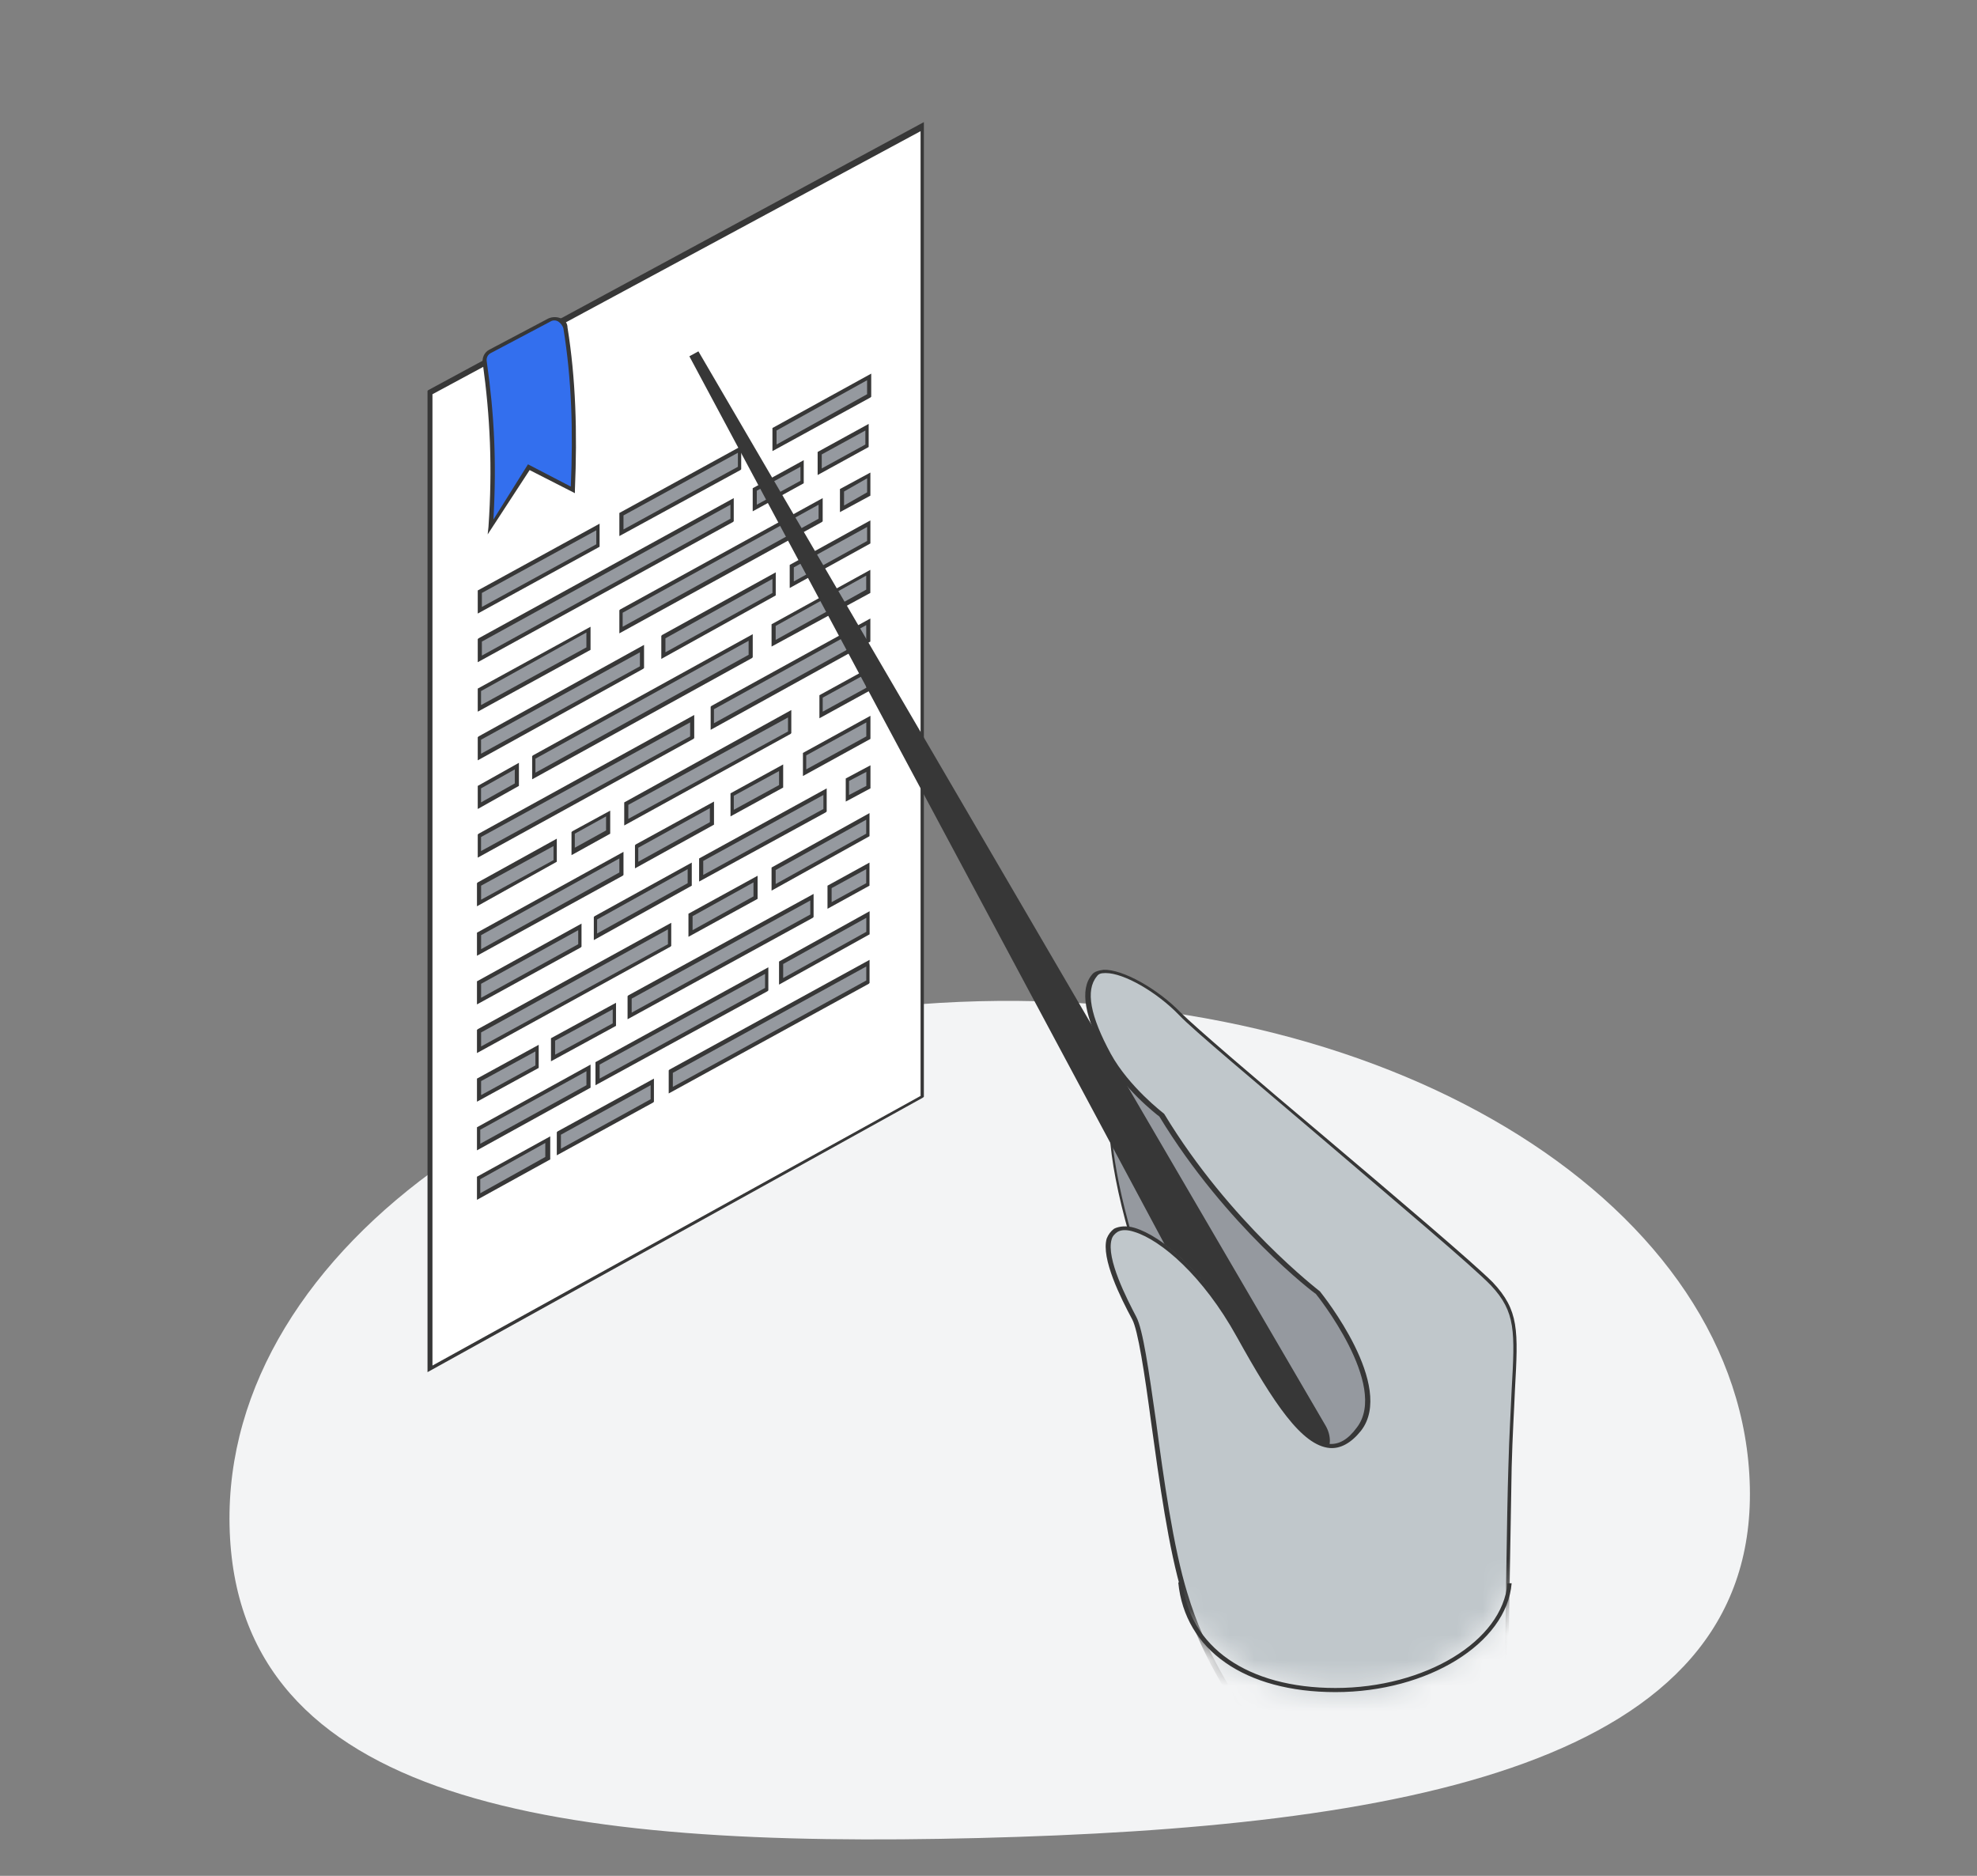 <svg width="78" height="74" viewBox="0 0 78 74" fill="none" xmlns="http://www.w3.org/2000/svg">
<rect x="0" y="0" width="78" height="74" fill="#808080" stroke="none"/>
<path d="M69.038 58.669C69.275 69.676 55.193 72.09 38.63 72.508C22.067 72.927 9.294 71.19 9.057 60.184C8.821 49.178 22.056 39.917 38.619 39.498C55.183 39.08 68.802 47.663 69.038 58.669Z" fill="#F3F4F5"/>
<path d="M16.964 54.001L36.384 43.266V4.98L16.964 15.487V54.001Z" fill="white"/>
<path d="M16.867 54.13V15.421L16.899 15.389L36.45 4.817V43.266L36.417 43.298L16.867 54.13ZM17.062 15.552V53.87L36.32 43.233V5.175L17.062 15.552Z" fill="#373737"/>
<path d="M18.916 24.074L23.592 21.504V20.789L18.916 23.358V24.074Z" fill="#95999F"/>
<path d="M18.849 24.204V23.293L23.656 20.659V21.569L18.849 24.204ZM19.012 23.391V23.944L23.526 21.472V20.919L19.012 23.391Z" fill="#373737"/>
<path d="M24.503 21.017L29.179 18.447V17.731L24.503 20.268V21.017Z" fill="#95999F"/>
<path d="M24.436 21.147V20.236L29.243 17.601V18.512L29.21 18.544L24.436 21.147ZM24.599 20.333V20.886L29.113 18.414V17.861L24.599 20.333Z" fill="#373737"/>
<path d="M30.542 17.699L34.277 15.617V14.901L30.542 16.95V17.699Z" fill="#95999F"/>
<path d="M30.476 17.796V16.885L34.373 14.739V15.649L34.34 15.682L30.476 17.796ZM30.638 16.983V17.536L34.21 15.552V14.999L30.638 16.983Z" fill="#373737"/>
<path d="M18.916 26.026L28.886 20.529V19.813L18.916 25.278V26.026Z" fill="#95999F"/>
<path d="M18.849 26.123V25.213L18.882 25.18L28.949 19.65V20.561L28.917 20.594L18.849 26.123ZM19.012 25.31V25.863L28.819 20.463V19.91L19.012 25.31Z" fill="#373737"/>
<path d="M29.794 20.041L31.646 19V18.284L29.794 19.292V20.041Z" fill="#95999F"/>
<path d="M29.697 20.171V19.26L31.71 18.154V19.065L29.697 20.171ZM29.859 19.358V19.91L31.581 18.967V18.414L29.859 19.358Z" fill="#373737"/>
<path d="M32.356 18.609L34.207 17.601V16.853L32.356 17.894V18.609Z" fill="#95999F"/>
<path d="M32.259 18.739V17.829L34.272 16.723V17.634L32.259 18.739ZM32.421 17.926V18.479L34.142 17.536V16.983L32.421 17.926Z" fill="#373737"/>
<path d="M18.916 27.945L23.203 25.57V24.822L18.916 27.197V27.945Z" fill="#95999F"/>
<path d="M18.849 28.075V27.164L23.299 24.725V25.636L18.849 28.075ZM18.979 27.262V27.815L23.136 25.538V24.952L18.979 27.262Z" fill="#373737"/>
<path d="M24.503 24.855L32.362 20.529V19.813L24.503 24.139V24.855Z" fill="#95999F"/>
<path d="M24.436 24.985V24.074L24.469 24.042L32.458 19.65V20.561L32.426 20.594L24.436 24.985ZM24.566 24.172V24.725L32.296 20.463V19.91L24.566 24.172Z" fill="#373737"/>
<path d="M33.205 20.073L34.277 19.488V18.739L33.205 19.325V20.073Z" fill="#95999F"/>
<path d="M33.139 20.203V19.292L34.34 18.642V19.553L33.139 20.203ZM33.301 19.39V19.943L34.211 19.422V18.869L33.301 19.39Z" fill="#373737"/>
<path d="M18.916 29.864L25.346 26.319V25.603L18.916 29.116V29.864Z" fill="#95999F"/>
<path d="M18.849 29.994V29.084L18.882 29.051L25.41 25.44V26.351L25.377 26.384L18.849 29.994ZM18.979 29.181V29.734L25.247 26.286V25.733L18.979 29.181Z" fill="#373737"/>
<path d="M31.255 23.066L34.275 21.407V20.691L31.255 22.35V23.066Z" fill="#95999F"/>
<path d="M31.157 23.196V22.285L34.34 20.529V21.439L31.157 23.196ZM31.319 22.383V22.936L34.21 21.342V20.789L31.319 22.383Z" fill="#373737"/>
<path d="M26.189 25.863L30.573 23.456V22.708L26.189 25.115V25.863Z" fill="#95999F"/>
<path d="M26.091 25.993V25.083L26.124 25.05L30.606 22.578V23.489L26.091 25.993ZM26.254 25.18V25.733L30.476 23.391V22.838L26.254 25.18Z" fill="#373737"/>
<path d="M18.916 31.784L20.41 30.97V30.222L18.916 31.068V31.784Z" fill="#95999F"/>
<path d="M18.849 31.914V31.003L20.473 30.092V31.003L18.849 31.914ZM18.979 31.1V31.653L20.311 30.905V30.352L18.979 31.1Z" fill="#373737"/>
<path d="M30.538 25.375L34.273 23.326V22.61L30.538 24.66V25.375Z" fill="#95999F"/>
<path d="M30.441 25.506V24.627L34.338 22.48V23.391L30.441 25.506ZM30.603 24.692V25.245L34.175 23.261V22.708L30.603 24.692Z" fill="#373737"/>
<path d="M21.061 30.613L29.635 25.896V25.148L21.061 29.864V30.613Z" fill="#95999F"/>
<path d="M20.995 30.743V29.832L21.027 29.799L29.698 25.018V25.928L29.666 25.961L20.995 30.743ZM21.125 29.929V30.482L29.536 25.831V25.278L21.125 29.929Z" fill="#373737"/>
<path d="M18.916 33.703L27.294 29.084V28.368L18.916 32.987V33.703Z" fill="#95999F"/>
<path d="M18.849 33.833V32.922L18.882 32.89L27.39 28.205V29.116L27.358 29.149L18.849 33.833ZM18.979 33.02V33.573L27.228 29.051V28.498L18.979 33.02Z" fill="#373737"/>
<path d="M28.105 28.661L34.275 25.245V24.529L28.105 27.913V28.661Z" fill="#95999F"/>
<path d="M28.038 28.791V27.88L28.071 27.847L34.339 24.399V25.31L28.038 28.791ZM28.168 27.978V28.531L34.176 25.213V24.66L28.168 27.978Z" fill="#373737"/>
<path d="M18.916 35.622L21.904 33.995V33.247L18.916 34.906V35.622Z" fill="#95999F"/>
<path d="M18.818 35.752V34.841L18.851 34.809L21.968 33.085V33.995L18.818 35.752ZM18.981 34.939V35.492L21.838 33.931V33.377L18.981 34.939Z" fill="#373737"/>
<path d="M32.395 28.205L34.279 27.197V26.449L32.395 27.49V28.205Z" fill="#95999F"/>
<path d="M32.329 28.335V27.425L34.343 26.319V27.23L32.329 28.335ZM32.459 27.522V28.075L34.18 27.132V26.579L32.459 27.522Z" fill="#373737"/>
<path d="M22.614 33.605L24.011 32.824V32.109L22.614 32.857V33.605Z" fill="#95999F"/>
<path d="M22.548 33.735V32.824L22.581 32.792L24.075 31.979V32.889L22.548 33.735ZM22.678 32.889V33.442L23.912 32.759V32.206L22.678 32.889Z" fill="#373737"/>
<path d="M24.694 32.434L31.156 28.889V28.173L24.694 31.718V32.434Z" fill="#95999F"/>
<path d="M24.628 32.564V31.654L31.22 28.01V28.921L31.188 28.954L24.628 32.564ZM24.79 31.751V32.304L31.09 28.856V28.303L24.79 31.751Z" fill="#373737"/>
<path d="M18.916 37.574L24.534 34.483V33.735L18.916 36.825V37.574Z" fill="#95999F"/>
<path d="M18.818 37.704V36.793L24.599 33.605V34.516L24.566 34.548L18.818 37.704ZM18.981 36.891V37.444L24.436 34.418V33.865L18.981 36.891Z" fill="#373737"/>
<path d="M31.745 30.482L34.246 29.116V28.368L31.745 29.767V30.482Z" fill="#95999F"/>
<path d="M31.679 30.613V29.702L34.342 28.238V29.149L31.679 30.613ZM31.809 29.799V30.352L34.179 29.051V28.498L31.809 29.799Z" fill="#373737"/>
<path d="M25.118 34.158L28.106 32.499V31.783L25.118 33.41V34.158Z" fill="#95999F"/>
<path d="M25.052 34.256V33.345L25.084 33.312L28.17 31.621V32.532L25.052 34.256ZM25.182 33.443V33.995L28.007 32.434V31.881L25.182 33.443Z" fill="#373737"/>
<path d="M28.887 32.076L30.836 31.003V30.255L28.887 31.328V32.076Z" fill="#95999F"/>
<path d="M28.821 32.206V31.296L30.899 30.157V31.068L28.821 32.206ZM28.951 31.393V31.946L30.737 30.97V30.417L28.951 31.393Z" fill="#373737"/>
<path d="M18.884 39.493L22.879 37.313V36.565L18.917 38.745L18.884 39.493Z" fill="#95999F"/>
<path d="M18.818 39.623V38.712L22.943 36.435V37.346L22.91 37.378L18.818 39.623ZM18.981 38.81V39.363L22.813 37.248V36.695L18.981 38.81Z" fill="#373737"/>
<path d="M33.435 31.491L34.247 31.035V30.32L33.435 30.743V31.491Z" fill="#95999F"/>
<path d="M33.368 31.621V30.71L34.343 30.19V31.1L33.368 31.621ZM33.498 30.808V31.361L34.18 31.003V30.45L33.498 30.808Z" fill="#373737"/>
<path d="M23.494 36.956L27.229 34.906V34.158L23.494 36.24V36.956Z" fill="#95999F"/>
<path d="M23.428 37.086V36.175L23.461 36.142L27.293 34.028V34.939L23.428 37.086ZM23.558 36.273V36.825L27.131 34.841V34.288L23.558 36.273Z" fill="#373737"/>
<path d="M27.68 34.646L32.551 31.979V31.231L27.68 33.931V34.646Z" fill="#95999F"/>
<path d="M27.583 34.776V33.865L32.616 31.101V32.011L32.584 32.044L27.583 34.776ZM27.745 33.963V34.516L32.486 31.914V31.361L27.745 33.963Z" fill="#373737"/>
<path d="M18.884 41.412L26.419 37.281V36.565L18.884 40.696V41.412Z" fill="#95999F"/>
<path d="M18.818 41.542V40.631L18.851 40.599L26.483 36.403V37.313L26.45 37.346L18.818 41.542ZM18.981 40.729V41.282L26.353 37.248V36.663L18.981 40.729Z" fill="#373737"/>
<path d="M27.26 36.825L29.825 35.394V34.679L27.26 36.077V36.825Z" fill="#95999F"/>
<path d="M27.162 36.956V36.045L29.89 34.548V35.459L27.162 36.956ZM27.325 36.142V36.695L29.728 35.362V34.809L27.325 36.142Z" fill="#373737"/>
<path d="M30.507 35.004L34.242 32.955V32.239L30.507 34.288V35.004Z" fill="#95999F"/>
<path d="M30.441 35.134V34.223L34.305 32.076V32.987L30.441 35.134ZM30.603 34.321V34.874L34.175 32.889V32.337L30.603 34.321Z" fill="#373737"/>
<path d="M18.884 43.331L21.19 42.095V41.347L18.884 42.615V43.331Z" fill="#95999F"/>
<path d="M18.818 43.461V42.55L21.254 41.217V42.128L18.818 43.461ZM18.981 42.648V43.201L21.124 42.03V41.477L18.981 42.648Z" fill="#373737"/>
<path d="M32.746 35.719L34.24 34.874V34.158L32.746 34.971V35.719Z" fill="#95999F"/>
<path d="M32.648 35.85V34.939L34.304 34.028V34.939L32.648 35.85ZM32.811 35.036V35.589L34.175 34.841V34.288L32.811 35.036Z" fill="#373737"/>
<path d="M21.805 41.737L24.24 40.404V39.656L21.837 40.989L21.805 41.737Z" fill="#95999F"/>
<path d="M21.738 41.867V40.957L24.304 39.558V40.469L21.738 41.867ZM21.901 41.054V41.607L24.174 40.371V39.818L21.901 41.054Z" fill="#373737"/>
<path d="M24.826 40.078L32.003 36.11V35.394L24.826 39.33V40.078Z" fill="#95999F"/>
<path d="M24.76 40.208V39.298L24.792 39.265L32.099 35.264V36.175L32.067 36.207L24.76 40.208ZM24.922 39.395V39.948L31.969 36.077V35.524L24.922 39.395Z" fill="#373737"/>
<path d="M18.884 45.25L23.236 42.876V42.16L18.884 44.535V45.25Z" fill="#95999F"/>
<path d="M18.818 45.38V44.47L23.3 41.997V42.908L18.818 45.38ZM18.948 44.567V45.12L23.137 42.811V42.258L18.948 44.567Z" fill="#373737"/>
<path d="M30.803 38.712L34.245 36.825V36.077L30.803 37.964V38.712Z" fill="#95999F"/>
<path d="M30.736 38.842V37.931L34.309 35.947V36.858L30.736 38.842ZM30.899 38.029V38.582L34.179 36.76V36.207L30.899 38.029Z" fill="#373737"/>
<path d="M23.592 42.681L30.249 39.005V38.289L23.592 41.932V42.681Z" fill="#95999F"/>
<path d="M23.494 42.811V41.9L30.314 38.159V39.07L30.282 39.102L23.494 42.811ZM23.657 41.997V42.55L30.184 38.972V38.419L23.657 41.997Z" fill="#373737"/>
<path d="M18.884 47.202L21.613 45.673V44.958L18.884 46.454V47.202Z" fill="#95999F"/>
<path d="M18.818 47.332V46.421L21.709 44.828V45.738L18.818 47.332ZM18.948 46.519V47.072L21.514 45.641V45.088L18.948 46.519Z" fill="#373737"/>
<path d="M22.066 45.446L25.735 43.396V42.681L22.066 44.697V45.446Z" fill="#95999F"/>
<path d="M21.968 45.576V44.665L22 44.632L25.8 42.55V43.461L25.768 43.494L21.968 45.576ZM22.13 44.763V45.316L25.67 43.364V42.811L22.13 44.763Z" fill="#373737"/>
<path d="M26.481 43.006L34.243 38.745V37.996L26.481 42.29V43.006Z" fill="#95999F"/>
<path d="M26.383 43.136V42.225L26.416 42.193L34.307 37.866V38.777L34.275 38.81L26.383 43.136ZM26.546 42.323V42.876L34.178 38.679V38.127L26.546 42.323Z" fill="#373737"/>
<path d="M21.674 12.624L19.336 13.86C19.174 13.958 19.109 14.121 19.109 14.283C19.401 16.365 19.499 18.382 19.336 20.789L20.83 18.414L22.551 19.293C22.681 16.983 22.584 14.901 22.259 12.917C22.259 12.624 21.934 12.462 21.674 12.624Z" fill="#336FEE"/>
<path d="M19.24 21.082L19.272 20.789C19.435 18.447 19.337 16.43 19.045 14.316C19.012 14.12 19.11 13.893 19.305 13.795L21.643 12.559C21.805 12.494 21.968 12.494 22.13 12.559C22.292 12.624 22.39 12.754 22.39 12.917C22.715 14.934 22.78 17.048 22.682 19.325V19.455L20.896 18.544L19.24 21.082ZM21.708 12.689L19.37 13.925C19.24 13.99 19.175 14.12 19.207 14.283C19.5 16.332 19.597 18.252 19.467 20.496L20.831 18.317L22.52 19.195C22.617 16.983 22.552 14.934 22.227 12.95C22.195 12.852 22.13 12.754 22.033 12.689C21.935 12.624 21.805 12.624 21.708 12.689Z" fill="#373737"/>
<mask id="mask0_1_89076" style="mask-type:luminance" maskUnits="userSpaceOnUse" x="0" y="0" width="78" height="67">
<path d="M77.5 55.465C77.5 55.465 62.853 55.692 59.573 62.913C58.307 65.711 54.929 66.622 53.858 66.687C48.597 66.98 46.713 63.857 46.713 63.857L0.5 49.577L26.675 0.751L77.5 55.465Z" fill="white"/>
</mask>
<g mask="url(#mask0_1_89076)">
<path d="M56.068 54.391C54.444 50.78 49.28 44.795 45.416 42.746C41.519 40.696 45.611 53.708 47.721 55.757C49.832 57.806 59.315 61.612 56.068 54.391Z" fill="#95999F"/>
<path d="M54.702 58.652C52.428 58.652 48.921 56.993 47.687 55.79C46.843 54.944 45.609 52.309 44.732 49.316C43.725 46.031 43.498 43.591 44.082 42.778C44.374 42.388 44.829 42.355 45.446 42.681C49.408 44.762 54.539 50.78 56.131 54.358C57.008 56.343 57.04 57.676 56.163 58.294C55.773 58.554 55.286 58.652 54.702 58.652ZM44.699 42.55C44.472 42.55 44.309 42.648 44.147 42.811C42.848 44.6 46.031 53.968 47.752 55.66C49.311 57.188 54.344 59.368 56.066 58.164C56.91 57.579 56.878 56.31 56.001 54.358C54.41 50.78 49.311 44.795 45.349 42.713C45.121 42.648 44.894 42.55 44.699 42.55Z" fill="#373737"/>
<path d="M52.27 57.286L51.263 57.871C51.003 58.034 50.581 57.774 50.353 57.319L27.198 14.055L27.555 13.86L52.302 56.245C52.529 56.635 52.529 57.123 52.27 57.286Z" fill="#373737"/>
<path d="M58.896 79.21C59.026 79.015 59.156 78.82 59.221 78.624C59.286 78.429 59.481 62.718 59.578 57.871C59.676 53.025 60.26 52.081 58.864 50.65C57.467 49.219 47.692 41.184 46.555 39.98C45.419 38.777 43.6 37.931 43.178 38.452C42.658 39.102 42.983 40.241 43.73 41.607C44.477 42.941 45.841 43.982 45.841 43.982C48.471 48.34 52.011 50.975 52.011 50.975C52.011 50.975 54.967 54.618 53.635 56.342C52.174 58.229 50.615 55.822 48.861 52.634C47.107 49.446 44.834 48.048 44.055 48.503C43.275 48.926 44.25 50.975 44.802 51.951C45.354 52.959 45.776 59.465 46.783 62.848C47.789 66.231 49.608 68.118 50.55 69.809C52.661 73.648 51.719 79.21 51.719 79.21C53.083 80.186 54.999 80.706 56.655 80.446C57.662 80.284 58.441 79.828 58.896 79.21Z" fill="#C0C7CB"/>
<path d="M55.712 80.609C54.315 80.609 52.789 80.121 51.62 79.308L51.587 79.275V79.21C51.587 79.145 52.497 73.615 50.418 69.874C50.158 69.386 49.801 68.866 49.444 68.346C48.535 67.012 47.365 65.32 46.651 62.913C46.099 61.092 45.742 58.457 45.417 56.115C45.157 54.163 44.897 52.471 44.67 52.049C44.215 51.203 43.436 49.642 43.663 48.861C43.728 48.698 43.826 48.568 43.956 48.471C44.151 48.373 44.443 48.34 44.767 48.438C45.839 48.763 47.528 50.162 48.892 52.634C50.029 54.683 51.295 56.863 52.432 56.96C52.822 56.993 53.179 56.798 53.536 56.31C54.803 54.651 51.945 51.073 51.912 51.04C51.88 51.04 48.372 48.373 45.742 44.047C45.612 43.949 44.313 42.941 43.631 41.672C42.786 40.111 42.592 39.037 43.079 38.452C43.176 38.322 43.339 38.289 43.533 38.257C44.28 38.224 45.677 39.005 46.586 39.948C47.138 40.501 49.606 42.615 52.237 44.827C55.16 47.299 58.148 49.837 58.894 50.585C59.934 51.691 59.901 52.471 59.771 54.813C59.739 55.627 59.674 56.603 59.641 57.871C59.609 59.823 59.544 63.596 59.479 67.272C59.382 74.916 59.317 78.527 59.284 78.657C59.219 78.885 59.089 79.08 58.959 79.275C58.472 79.926 57.628 80.381 56.621 80.544C56.329 80.576 56.004 80.609 55.712 80.609ZM51.75 79.177C53.146 80.153 54.997 80.609 56.589 80.381C57.595 80.218 58.375 79.796 58.83 79.177C58.959 79.015 59.057 78.82 59.154 78.592C59.187 78.397 59.284 72.477 59.349 67.272C59.414 63.596 59.447 59.823 59.511 57.871C59.544 56.603 59.609 55.594 59.641 54.813C59.771 52.536 59.804 51.756 58.83 50.715C58.115 49.967 55.095 47.429 52.204 44.957C49.574 42.713 47.073 40.631 46.521 40.045C45.644 39.135 44.345 38.387 43.631 38.387H43.598C43.436 38.387 43.339 38.419 43.274 38.517C42.819 39.07 43.014 40.078 43.826 41.574C44.54 42.876 45.904 43.916 45.904 43.916L45.937 43.949C48.535 48.243 52.042 50.91 52.075 50.943C52.204 51.105 55.062 54.683 53.698 56.44C53.309 56.928 52.886 57.156 52.464 57.123C51.36 57.026 50.256 55.367 48.794 52.732C47.463 50.325 45.807 48.926 44.767 48.601C44.475 48.503 44.248 48.503 44.086 48.601C43.988 48.666 43.891 48.763 43.858 48.893C43.631 49.642 44.475 51.268 44.832 51.951C45.092 52.439 45.32 54.033 45.612 56.082C45.904 58.294 46.294 61.059 46.846 62.848C47.56 65.223 48.697 66.882 49.606 68.248C49.996 68.801 50.321 69.321 50.613 69.809C52.529 73.387 51.815 78.624 51.75 79.177Z" fill="#373737"/>
</g>
<path d="M52.69 66.752C49.118 66.752 46.747 65.093 46.487 62.426L46.649 62.393C46.909 64.963 49.215 66.589 52.69 66.589C56.23 66.589 59.282 64.735 59.477 62.458H59.64C59.445 64.833 56.327 66.752 52.69 66.752Z" fill="#373737"/>
</svg>
